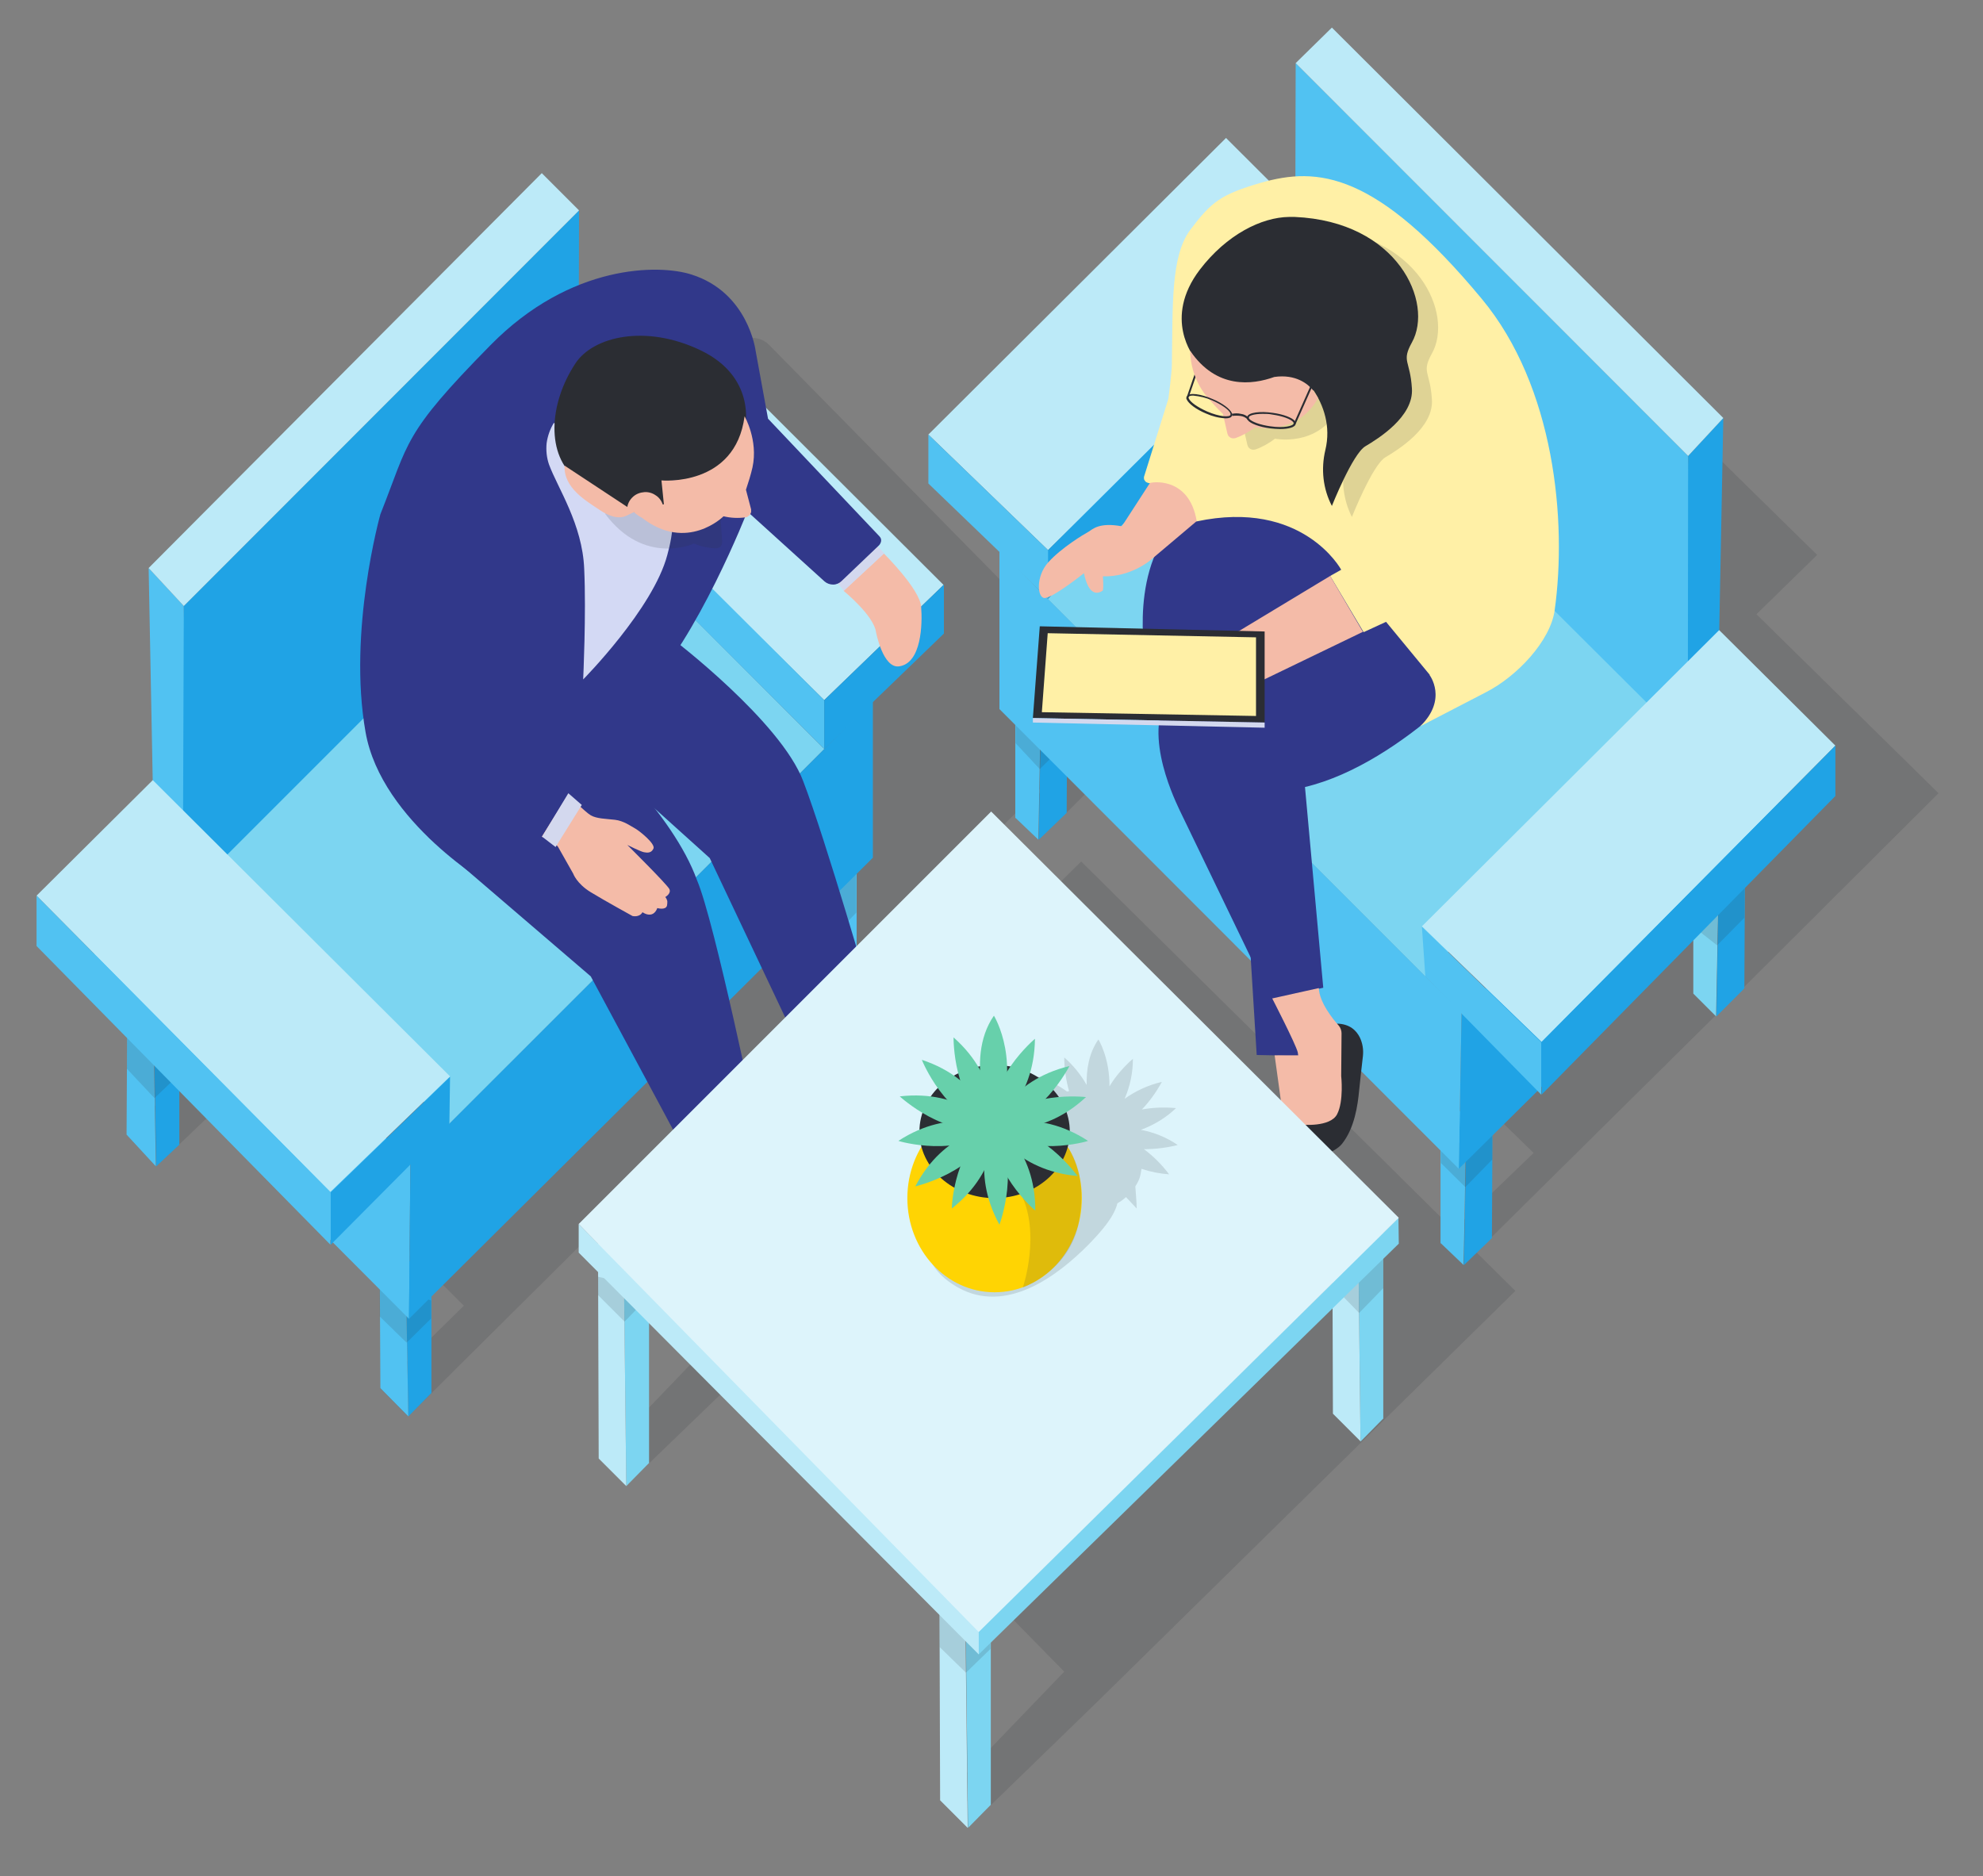 <?xml version="1.0" encoding="utf-8"?>
<!-- Generator: Adobe Illustrator 26.0.2, SVG Export Plug-In . SVG Version: 6.00 Build 0)  -->
<svg version="1.1" id="Layer_1" xmlns="http://www.w3.org/2000/svg" xmlns:xlink="http://www.w3.org/1999/xlink" x="0px" y="0px"
	 viewBox="0 0 575 544" style="enable-background:new 0 0 575 544;" xml:space="preserve">
<rect x="0" y="0" width="575" height="544" fill="#808080" stroke="none"/>
<style type="text/css">
	.st0{opacity:0.15;}
	.st1{fill:#2B2D33;}
	.st2{fill:#20A3E5;}
	.st3{fill:#51C2F2;}
	.st4{fill:#BCEAF8;}
	.st5{fill:#7CD5F1;}
	.st6{fill:#F4BBA8;}
	.st7{fill:#D3D8EE;}
	.st8{fill:#31388A;}
	.st9{fill:#D3D9F4;}
	.st10{fill:#FFF0A6;}
	.st11{fill:#DDF4FB;}
	.st12{fill:#FFD403;}
	.st13{fill:#FFED00;}
	.st14{fill:#67D0AB;}
</style>
<g class="st0">
	<path class="st1" d="M319.7,198.3l-96.8-98.4c-1.2-1.2-2.9-1.9-4.6-1.9c-1.7,0-3.4,0.7-4.6,1.9L30.5,279.8l29.8,25.3L36.7,329
		l8.5,9.2l6.6-6.2l18.5-17.7l64.2,64.3l-24.3,23.9l8.1,8.2l201.8-200.4c1.5-1.7,2.2-3.8,2.1-6.1C322.2,202,321.3,199.9,319.7,198.3z
		"/>
</g>
<g class="st0">
	<path class="st1" d="M509.3,178.1l17.6-17.2l-82.8-81.3L294.5,237.2l6.6,6.3l8.1-7.8l17-17l118.5,115.6l-27,26l6.6,6.3l8.1-7.8
		l65-64.3l8.1-8.1l56.6-56.4L509.3,178.1z"/>
</g>
<g class="st0">
	<path class="st1" d="M439.4,374.3L313.5,249.8L193.9,367.8l16.7,17l-33.9,35.3l11.5,4.2l31.4-30.3l89,90.7l-35.1,36.5l13.8,2.2
		l30.4-29.5l0,0L439.4,374.3z"/>
</g>
<path class="st2" d="M125,404l-6.6,6.7l-0.8-45h7.5V404z"/>
<path class="st3" d="M110.3,402.5l8.1,8.2l-0.8-45h-7.5L110.3,402.5z"/>
<path class="st2" d="M51.9,332l-6.6,6.2l-0.8-45.7h7.5V332z"/>
<path class="st3" d="M36.7,329l8.5,9.2l-0.8-45.7h-7.5L36.7,329z"/>
<path class="st3" d="M43.1,164.7l1.5,78.2l10,11l-1.3-78.2L43.1,164.7z"/>
<g class="st0">
	<path class="st1" d="M110.1,370.9l0,10.8l7.8,7.6l7.1-7v-5.2L110.1,370.9z"/>
</g>
<g class="st0">
	<path class="st1" d="M36.9,299.4l-0.1,10.5l8,8.5l7-6.7v-6.4L36.9,299.4z"/>
</g>
<path class="st4" d="M187.3,83.5l86.3,86.1L239,203l-86.3-84.9L187.3,83.5z"/>
<path class="st5" d="M58.6,248.7l70.9,78L239,217.2l-74.5-74.7L58.6,248.7z"/>
<path class="st2" d="M167.9,61L53.3,175.7l-0.3,85L167.7,146L167.9,61z"/>
<path class="st3" d="M239,217.2V203l-71.3-71l0,13.9L239,217.2z"/>
<path class="st3" d="M248.3,280.7l-6.6,6.7l-0.8-45h7.5V280.7z"/>
<path class="st2" d="M233.5,279.2l8.1,8.2l-0.8-45h-7.5L233.5,279.2z"/>
<g class="st0">
	<path class="st1" d="M248.3,249.5l-14.9,10.7l0,3.9l7.9,7.8l7-7.3V249.5z"/>
</g>
<path class="st3" d="M27,290.5l91.6,91.9l0.4-45.3l-91-91.5L27,290.5z"/>
<path class="st4" d="M167.9,61L53.3,175.7l-10.2-11l114-114.5L167.9,61z"/>
<path class="st4" d="M44.3,226.2l86.2,85.9l-34.7,33.5l-85.2-85.9L44.3,226.2z"/>
<path class="st3" d="M95.8,345.7l0,15.2l-85.2-86.6v-14.6L95.8,345.7z"/>
<path class="st2" d="M273.7,169.5v14.2L239,217.2V203L273.7,169.5z"/>
<path class="st2" d="M119,337.1l-0.4,45.3l134.5-133.7v-45.6L119,337.1z"/>
<path class="st2" d="M130.5,312.2l-0.2,14.1l-34.4,34.6l0-15.2L130.5,312.2z"/>
<path class="st6" d="M244.6,171.3c0,0,8.7,7.1,9.4,11.9c0,0,2,10.8,6.8,10c6.4-1,6.7-12.2,6.3-17.3c-0.4-5.1-10.8-15.4-10.8-15.4
	L244.6,171.3z"/>
<path class="st7" d="M254.4,158.3l2,2.1l-11.7,10.9l-1.9-2.3L254.4,158.3z"/>
<path class="st1" d="M236.9,339.6l-16.6-9.1c-5.3-2.9-11.7-4.9-14.5,0.3l-0.2,0.5c-0.2,0.4-0.4,0.9-0.6,1.4l-7.3-2l1.5,11.3
	c0.2,0.7,0.5,1.3,0.9,1.9c0.4,0.6,0.9,1,1.5,1.4l6.8,4c0.4,0.3,0.8,0.6,1.2,0.8l16.6,9.1c2.5,1.4,5.5,1.7,8.3,0.9
	c2.8-0.8,5.1-2.7,6.5-5.2l0.2-0.5c1.4-2.5,1.7-5.5,0.9-8.3C241.3,343.3,239.4,341,236.9,339.6z"/>
<path class="st1" d="M269.1,304.4L252.9,294c-2.5-1.6-5.4-2.1-8.3-1.5c-2.9,0.6-5.4,2.3-6.9,4.8l-0.3,0.4c-0.3,0.4-0.5,0.9-0.7,1.4
	l-4.6-1l1.2,7.6c0.2,1.4,1,2.6,2.1,3.4l4.2,3c0.4,0.3,0.8,0.6,1.2,0.9l16.2,10.4c2.5,1.6,5.5,2.1,8.3,1.5c2.9-0.6,5.4-2.3,6.9-4.8
	l0.3-0.4c1.6-2.5,2.1-5.5,1.5-8.3C273.3,308.5,271.5,306,269.1,304.4z"/>
<path class="st8" d="M195.2,185.4c0,0,31.2,23.8,37.7,41.1c6.6,17.2,20.1,64,20.1,64l-21.2,13.2l-26-54.9l-37.3-33.6L195.2,185.4z"
	/>
<path class="st8" d="M172.1,215.1c0,0,23,20.6,30,40.1c5.1,11.8,17.7,73,17.7,73l-17.2,13.2l-31.3-58.3l-47-40.3L172.1,215.1z"/>
<path class="st8" d="M219.1,101.7c0,0-2.1-16.9-18.6-22.1c-9.3-3-35-3.2-58.3,20.5c-25.6,26-23.5,27.9-31.9,49
	c0,0-9.5,33.8-4.3,63.2c4.6,26.2,36.6,44.8,36.6,44.8s25.3-37.3,43.9-56c15.8-15.9,30.2-52.8,30.2-52.8l22.4,20.3
	c0.7,0.6,1.6,0.9,2.5,0.9c0.9,0,1.8-0.4,2.4-1l10.9-10.4c0.2-0.2,0.3-0.4,0.4-0.6c0.1-0.2,0.2-0.5,0.2-0.7c0-0.2,0-0.5-0.1-0.7
	c-0.1-0.2-0.2-0.4-0.4-0.6l-32.3-34.1L219.1,101.7z"/>
<path class="st9" d="M160.6,122.6c-1.1,1.8-1.8,3.8-2.1,5.9c-0.2,2.1,0,4.2,0.7,6.2c2.5,6.8,9.7,17.3,10.2,30.3
	c0.6,13-0.3,32-0.3,32s20.3-20.5,24.4-36.1c0.9-3.2,1.5-6.5,1.6-9.8L160.6,122.6z"/>
<path class="st1" d="M216.1,123.5c0,0,3.1-14.2-12.9-21.9c-16-7.7-31.2-4-36.3,3.7c-7.9,11.9-8.5,26.8,0.2,33.5
	c5.7,4.2,11.9,7.7,18.5,10.4l6.8-2.4l2.6-7.5C195,139.3,212.6,141,216.1,123.5z"/>
<g class="st0">
	<path class="st1" d="M212.5,130.2c0,0,2.6,7.5-0.5,14.9c-0.9,2.1-1.9,4.1-3,6l0.4,5.9c0,0.3,0,0.5-0.1,0.8
		c-0.1,0.2-0.2,0.5-0.4,0.7c-0.2,0.2-0.4,0.3-0.7,0.4c-0.2,0.1-0.5,0.1-0.8,0.1c-2.1-0.1-4.3-0.6-6.2-1.4c0,0-14.4,6.7-25.8-8.7
		l6.6-1.3l3.5-3.4C185.5,144.1,206.1,150,212.5,130.2z"/>
</g>
<path class="st6" d="M215.9,120.7c-2.7,20.6-24.1,18.6-24.1,18.6l0.7,6.9l-0.3,0.1c-0.4-1.1-1.1-2.1-2.1-2.7c-1-0.7-2.2-1-3.3-0.9
	c-1.2,0.1-2.3,0.5-3.2,1.3c-0.9,0.8-1.5,1.8-1.7,3l-18.2-12c-0.3,6.5,6.2,10.2,10.4,13c2.2,1.5,5.2,2.7,7.6,1.5l2.1-1
	c0.7,0.6,1.5,1.2,2.3,1.6c13.1,10.2,23.7-0.4,23.7-0.4c2.1,0.5,4.3,0.6,6.4,0.3c0.3,0,0.5-0.1,0.7-0.3c0.2-0.1,0.4-0.3,0.6-0.5
	c0.1-0.2,0.2-0.5,0.3-0.7c0-0.3,0-0.5,0-0.8l-1.5-5.7c0.7-2.1,1.4-4.3,1.9-6.5C219.9,127.6,215.9,120.7,215.9,120.7z"/>
<path class="st6" d="M164.7,230.4l-7.6,12.2c0,0,3.9,1.5,4.8,3.1c0.9,1.6,4.3,7.6,4.3,7.6s1,2.9,5.1,5.4c4.1,2.5,12.1,6.9,12.1,6.9
	s2,0.5,2.9-1.1c0,0,3,2.2,4.3-1.2c0,0,2.4,0.7,2.8-0.7c0.1-0.4,0.1-0.9,0.1-1.3c-0.1-0.4-0.3-0.9-0.6-1.2c0,0,1.8-1,1.2-2.3
	c-0.6-1.3-12.2-12.8-12.2-12.8s3.8,1.9,4.8,2.1c1,0.2,2.2,0.3,2.8-1.1c0.5-1.4-4-5-5.2-5.7c-1.3-0.7-3.4-2.3-6-2.6
	c-2.6-0.3-5.3-0.3-7-1.3C169.7,235.5,164.7,230.4,164.7,230.4z"/>
<path class="st7" d="M157.2,242.6l3.9,3l7.6-12.2l-3.9-3.4L157.2,242.6z"/>
<path class="st3" d="M417.8,360.5l6.6,6.3l0.8-44.6h-7.5V360.5z"/>
<path class="st2" d="M432.6,359l-8.1,7.8l0.8-44.6h7.5L432.6,359z"/>
<path class="st5" d="M491,288.1l6.6,6.6l0.9-45.7H491V288.1z"/>
<path class="st2" d="M505.8,286.6l-8.1,8.1l0.8-45.7h7.5L505.8,286.6z"/>
<path class="st2" d="M499.7,121.2l-1.5,78.2l-10,11l1.3-78.2L499.7,121.2z"/>
<g class="st0">
	<path class="st1" d="M432.7,327.4l0,8.8l-7.8,8l-7.1-7v-3.6L432.7,327.4z"/>
</g>
<g class="st0">
	<path class="st1" d="M505.9,255.1l-0.1,11l-7.9,8l-7-5.5v-7.6L505.9,255.1z"/>
</g>
<path class="st4" d="M355.5,40L269.2,126l34.7,33.5L390.6,75L355.5,40z"/>
<path class="st5" d="M484.2,205.2l-70.9,78L303.8,173.7l74.5-74.7L484.2,205.2z"/>
<path class="st3" d="M375.7,18.3l113.8,113.9l-0.1,83.4L375.5,102.1L375.7,18.3z"/>
<path class="st2" d="M303.8,173.7v-14.1l71.8-71.4l0,14L303.8,173.7z"/>
<path class="st3" d="M294.5,237.2l6.6,6.3l0.8-44.6h-7.5V237.2z"/>
<path class="st2" d="M309.3,235.7l-8.1,7.8l0.8-44.6h7.5L309.3,235.7z"/>
<g class="st0">
	<path class="st1" d="M294.5,206.1v9.4l7,7.5l7.9-7.8V211L294.5,206.1z"/>
</g>
<path class="st2" d="M515.9,247L423,338.9l0.8-45.3l91-91.5L515.9,247z"/>
<path class="st4" d="M375.7,18.3l113.8,113.9l10.2-11L386.2,8L375.7,18.3z"/>
<path class="st4" d="M498.5,182.7l-86.2,85.9l34.7,33.5l85.2-85.9L498.5,182.7z"/>
<path class="st2" d="M447,302.2l0,15.2l85.2-86.6v-14.6L447,302.2z"/>
<path class="st3" d="M269.2,126v14.2l34.7,33.4v-14.1L269.2,126z"/>
<path class="st3" d="M423.8,293.6l-0.8,45.3L289.8,205.6v-46L423.8,293.6z"/>
<path class="st3" d="M412.3,268.7l1,14.5l33.6,34.2l0-15.2L412.3,268.7z"/>
<path class="st8" d="M432.5,188.8c3.1,0-25.4,32.6-54.1,39.4l5.3,58.2l-15.2,3.3c0,0-24.7-51.2-26.6-55.1
	c-1.8-3.9-11.7-24.7-1.3-35.2l-8.7-10.3c0,0-5-30.8,14.9-42c0,0,37.8-2.3,54.8,15.2C401.7,162.4,397.7,188.8,432.5,188.8z"/>
<path class="st1" d="M372.5,339.3c0,0-5,7.4-6.3,9.2c-1.2,1.8-2.7,5.9-1.3,7.8c1.4,2,5.8,2.1,9.1,0.2s9.2-6,9.7-10
	c0.5-4,1.8-12.5,1.8-12.5l-11,5.3H372.5z"/>
<path class="st8" d="M362.4,273.5l2,32.4l5.2,0.1l8.1,0.3l-6.4-27.5L362.4,273.5z"/>
<path class="st6" d="M369.6,306l2.9,21c0,0,1.1,7.3,0,12.3c0,0,4,3.9,7.7,1.3c3.6-2.6,5.1-8.6,5.1-14c0-5.4-3-20.6-3-20.6H369.6z"/>
<path class="st1" d="M377.5,326.1l-1.8,4.6c0,0-1.3,4.5,1.6,5.4c2.9,0.9,10-2.1,11.8-4.4c3.7-4.6,4.6-11.3,5-15.5
	c0.3-2.8,0.8-7.6,1.1-10c0.2-1.9-0.1-3.7-0.9-5.4c-1-2-2.9-3.9-6.6-4L377.5,326.1z"/>
<path class="st6" d="M368.9,289.5c0,0,6.8,13.2,7.4,15.6c0.5,2.4,1.2,21,1.2,21s8.2,0.8,10.2-3c2-3.8,1.2-11.1,1.2-11.1l0.1-12.4
	c0-0.8-0.3-1.6-0.8-2.2c-1.7-1.9-5.6-6.7-5.8-10.9L368.9,289.5z"/>
<path class="st10" d="M429.7,86.7C399,49.7,382,48.3,365.6,53c-11.7,3.4-14.4,5.6-20.5,13.7c-5.7,7.7-5,22.1-5.3,39
	c0,2.2-1,9.9-1,9.9l-7,22.4c-0.1,0.2-0.1,0.5-0.1,0.7c0,0.2,0.1,0.5,0.3,0.7c0.1,0.2,0.3,0.4,0.6,0.5c0.2,0.1,0.5,0.2,0.7,0.2
	c11.5-0.2,12.4,8,12.4,8l1.2,3.1c30.9-6.6,42,14,42,14l-3.2,1.8l9.7,16.3l6.5-3l12.7,15.4h-0.1c0,0,5.4,7-2.7,14.9l19.1-9.9
	c9-4.6,18.7-14.9,19.9-23.8C454.4,151.1,450.8,112.1,429.7,86.7z"/>
<path class="st6" d="M333.4,140.1c0.2-0.3,11.4-2.2,13.6,11l-13.5,11.4c0,0-5.8,4.9-13.7,4.6c0,0,0.3,3.9-0.1,4.2
	c-1.4,0.9-4,1.6-5.4-5.1c0,0-9,7.2-11.4,7.2c-2.1,0-2.7-6.2,1.1-10.4c3.8-4.2,10.3-8.1,11.6-8.8c1.3-0.8,3.1-2.8,9.7-1.6
	L333.4,140.1z"/>
<g class="st0">
	<path class="st1" d="M381.2,66.2c-0.4,0-0.7,0-1.1,0c-0.2,0-0.3,0-0.5,0v0c-8,0.1-18.1,5.1-25.9,15.3c-8.4,11-4.7,20.2-2.6,23.7
		c-0.1-0.1-0.1-0.1-0.2-0.2c0.1,4.9,1.8,9.6,4.9,13.4c1.5,1.7,3,3.4,4.6,4.9l1.3,5.7c0.1,0.3,0.2,0.5,0.3,0.7
		c0.2,0.2,0.4,0.4,0.6,0.5c0.2,0.1,0.5,0.2,0.7,0.2c0.3,0,0.5,0,0.8-0.1c2-0.7,3.9-1.8,5.6-3.1c0,0,12.3,2.5,18.3-8.5
		c2.1,4,3.5,9.2,2.1,15c-1.3,5.5-0.6,11.2,1.9,16.2c0,0,6-15.1,9.7-17.3c3.7-2.2,14.1-8.6,13.5-16.8c-0.5-8.2-3.1-7.7,0-13.3
		C421.6,91.1,411.2,67.5,381.2,66.2z M386.6,116.4h0.1c0.5,0.7,0.9,1.4,1.3,2.2L386.6,116.4z"/>
</g>
<path class="st1" d="M375.4,62.9c-0.4,0-0.7,0-1.1,0c-0.2,0-0.3,0-0.5,0c-8,0.1-18.1,5.1-25.9,15.3c-10.8,14.2-1.6,25.4-1.6,25.4
	c11.1,13.9,24.6,7.5,24.6,7.5l7.1,2.5l2.9-0.4c2.8,4.2,5.1,10.3,3.4,17.3c-1.3,5.5-0.7,11.2,1.9,16.2c0,0,6-15.1,9.7-17.3
	c3.7-2.2,14.1-8.6,13.5-16.8c-0.5-8.2-3.1-7.7,0-13.3C415.8,87.8,405.4,64.2,375.4,62.9z"/>
<path class="st1" d="M344.7,115.1l-0.5-0.2l2.3-6.7l0.3,0.8L344.7,115.1z"/>
<path class="st6" d="M369.5,109.3c-6.4,2.3-16.8,3.6-24.4-7.6c0.1,4.9,1.8,9.6,4.9,13.4c1.5,1.7,3,3.4,4.6,4.9l1.3,5.7
	c0.1,0.3,0.2,0.5,0.3,0.7c0.2,0.2,0.4,0.4,0.6,0.5c0.2,0.1,0.5,0.2,0.7,0.2c0.3,0,0.5,0,0.8-0.1c2-0.7,3.9-1.8,5.6-3.1
	c0,0,12.3,2.5,18.3-8.5l-1.5-2.3C379.3,111.4,375.8,108.4,369.5,109.3z"/>
<path class="st1" d="M371.2,124.4c-1,0-1.9-0.1-2.9-0.2c-3.1-0.4-5.8-1.4-6.5-2.4c-0.1-0.1-0.2-0.2-0.2-0.4c0-0.1-0.1-0.3,0-0.4
	c0.2-1.5,4-1.8,7.4-1.3c3.1,0.4,5.7,1.4,6.5,2.4c0.1,0.1,0.2,0.2,0.2,0.4c0,0.1,0.1,0.3,0,0.4C375.6,123.9,373.6,124.4,371.2,124.4z
	 M366.1,120c-2.4,0-3.9,0.5-4,1c0,0.1,0,0.3,0.1,0.4c0.7,0.9,3.2,1.8,6.1,2.2c4,0.6,6.7-0.1,6.8-0.8c0-0.1,0-0.1,0-0.2
	c0-0.1-0.1-0.1-0.1-0.2c-0.7-0.9-3.2-1.8-6.1-2.2C368,120,367,120,366.1,120z"/>
<path class="st1" d="M355.4,121.3c-2-0.1-3.9-0.6-5.7-1.4c-2.9-1.2-5.1-2.9-5.6-4.1c-0.1-0.1-0.1-0.3-0.1-0.4s0-0.3,0.1-0.4
	c0.6-1.4,4.3-0.7,7.5,0.7c2.9,1.2,5.1,2.9,5.6,4.1c0.1,0.1,0.1,0.3,0.1,0.4c0,0.1,0,0.3-0.1,0.4C357,121.1,356.3,121.3,355.4,121.3z
	 M346,114.7c-0.7,0-1.2,0.1-1.3,0.4c-0.1,0.1-0.1,0.3,0,0.4c0.4,1.1,2.6,2.6,5.3,3.8c3.7,1.6,6.5,1.7,6.8,1c0-0.1,0-0.1,0-0.2
	c0-0.1,0-0.1,0-0.2c-0.4-1.1-2.6-2.6-5.3-3.8C349.7,115.3,347.9,114.9,346,114.7z"/>
<path class="st1" d="M380.4,111l-5.2,11.7l0.5,0.2l5.2-11.7L380.4,111z"/>
<path class="st1" d="M361.7,121.6c-0.5-0.6-1.3-0.9-2-1c-0.8-0.1-1.6-0.1-2.4,0l-0.1-0.6c0.9-0.2,1.8-0.2,2.6,0
	c0.9,0.1,1.7,0.5,2.4,1.2L361.7,121.6z"/>
<path class="st6" d="M385.7,167l-26.5,16c-4.2,1.2-8.7,0.7-13.1,1.2c-2.4,0.3-4.7,0.8-7,1.5c-2,0.6-4,1.3-5.2,3
	c-1.5,2.2-0.9,5.3,0.3,7.6c0.5,1,1.2,1.9,2,2.6c0.9,0.6,1.9,1.1,3,1.3c5.4,1.7,11.1,2.5,16.8,2.3c1.1,0,2.2-0.1,3.2-0.5
	c1.6-0.7,2.7-2.1,4-3.3l3.4-1.7l28.6-13.8L385.7,167z"/>
<path class="st1" d="M366.7,183.1v26.4l-67.2-1.3l2-26.6L366.7,183.1z"/>
<path class="st10" d="M364.2,184.8v22.8l-62.1-1.1l1.7-22.9L364.2,184.8z"/>
<path class="st7" d="M299.5,208.2v1.3l67.2,1.5v-1.5L299.5,208.2z"/>
<path class="st5" d="M188.1,424.3l-6.5,6.6l-0.8-71.2h7.4V424.3z"/>
<path class="st4" d="M173.6,422.9l8,8l-0.8-71.2h-7.4L173.6,422.9z"/>
<g class="st0">
	<path class="st1" d="M180.4,371.8l-7-1.6l0,5.3l7.7,7.7l7-7.2L180.4,371.8z"/>
</g>
<path class="st5" d="M287.2,523.4l-6.5,6.6l-0.8-71.2h7.4V523.4z"/>
<path class="st4" d="M272.6,522l8,8l-0.8-71.2h-7.4L272.6,522z"/>
<g class="st0">
	<path class="st1" d="M287.2,468.3l-14.7-0.6l0,9.9l7.6,7.4l7.1-6.9V468.3z"/>
</g>
<path class="st5" d="M401,411.4l-6.5,6.6l-0.8-71.2l7.4,4.8V411.4z"/>
<path class="st4" d="M386.5,409.9l8,8l-0.8-71.2h-7.4L386.5,409.9z"/>
<g class="st0">
	<path class="st1" d="M401,356.2l-14.7-0.6l0.1,17.2l7.7,7.9l7-7.2V356.2z"/>
</g>
<path class="st4" d="M167.8,354.9v8.3l116,116.5l1.2-6.7L167.8,354.9z"/>
<path class="st5" d="M405.5,353.1l0.1,7.5L283.8,479.7V473L405.5,353.1z"/>
<path class="st11" d="M287.4,235.3L167.8,354.9l116,118.3l121.8-120.1L287.4,235.3z"/>
<g class="st0">
	<path class="st1" d="M339,340.5c-2.1-2.8-4.5-5.2-7.3-7.3c3.3,0,6.6-0.4,9.8-1.2c-3.2-2.2-6.9-3.7-10.7-4.4
		c3.8-1.4,7.3-3.5,10.2-6.3c-3.3-0.3-6.6-0.2-9.9,0.4c2.3-2.4,4.2-5.1,5.8-8c-3.9,0.9-7.6,2.6-10.8,4.9c1.6-3.7,2.4-7.6,2.4-11.6
		c-2.6,2.3-5,5-6.8,8c0.1-8.3-3.2-13.6-3.2-13.6c-2.8,4-3.5,8.8-3.4,13.2c-1.7-3-3.9-5.7-6.5-8c0,3.3,0.5,6.6,1.4,9.8
		c-0.2,0-0.4,0-0.6,0.1c-2.6-1.9-5.5-3.4-8.5-4.4c0.9,2.1,2,4.2,3.4,6.1c-1.3,0.7-2.4,1.6-3.4,2.6l-0.1,0.1c-1.8-0.1-3.5,0-5.3,0.2
		c1,0.9,2.1,1.7,3.2,2.5c-0.1,0.1-0.1,0.2-0.2,0.3c-4.3,1.1-8.2,3.4-11.3,6.6c-8.9,9.1-30.9,30.4-9.6,42.7
		c14.1,8.1,29.1-3.3,38-12.3c3.2-3.3,7.4-7.8,8.4-12c0.9-0.5,1.7-1.1,2.5-1.8c1.2,1.3,3.1,3.3,3.1,3.3c0-1.4-0.3-5.1-0.4-6.4
		c1.4-2.3,1.4-2.8,1.8-5.1C333.7,339.8,336.3,340.3,339,340.5z"/>
</g>
<path class="st12" d="M288.4,374.7c14,0,25.3-12.2,25.3-27.3c0-15.1-11.3-27.3-25.3-27.3c-14,0-25.3,12.2-25.3,27.3
	C263.1,362.5,274.4,374.7,288.4,374.7z"/>
<g class="st0">
	<path class="st1" d="M296.6,373.3c0,0,5.4-16-0.8-27.6l13.7-13.1c0,0,6,6.8,3.4,21.4C310.4,368.5,296.6,373.3,296.6,373.3z"/>
</g>
<path class="st1" d="M288.4,347.4c12,0,21.8-8.6,21.8-19.3c0-10.7-9.8-19.3-21.8-19.3c-12,0-21.8,8.6-21.8,19.3
	C266.6,338.7,276.4,347.4,288.4,347.4z"/>
<path class="st13" d="M288.5,339.2c3.1-0.2,5.5-2.5,5.3-5.1c-0.2-2.6-2.8-4.6-6-4.4c-3.1,0.2-5.5,2.5-5.3,5.1
	C282.7,337.4,285.4,339.4,288.5,339.2z"/>
<path class="st14" d="M288.8,325.1c0,0,1.4,14.1-12.8,25.3C275.9,350.4,276.6,331.7,288.8,325.1z"/>
<path class="st14" d="M288.3,325.3c0,0,12,7.6,11.9,25.7C300.2,351.1,286,338.9,288.3,325.3z"/>
<path class="st14" d="M287.4,326.7c0,0,12.9-5.8,28.1,4.1C315.5,330.9,297.6,336.1,287.4,326.7z"/>
<path class="st14" d="M288.6,326.7c0,0-12.9-5.8-28.1,4.1C260.6,330.9,278.5,336.1,288.6,326.7z"/>
<path class="st14" d="M287.9,326.8c0,0,4.5-13.4,22.2-17.7C310.1,309.1,301.6,325.8,287.9,326.8z"/>
<path class="st14" d="M287.9,326.8c0,0-3.3-13.8-20.6-19.5C267.3,307.3,274.2,324.6,287.9,326.8z"/>
<path class="st14" d="M287.9,326.8c0,0,2.2-14-11.4-26C276.5,300.8,276.2,319.5,287.9,326.8z"/>
<path class="st14" d="M287.9,326.8c0,0,12-7.4,12.2-25.6C300.1,301.2,285.8,313.2,287.9,326.8z"/>
<path class="st14" d="M287.9,326.8c0,0,13.7,3.7,27-8.7C314.9,318.1,296.4,315.9,287.9,326.8z"/>
<path class="st14" d="M287.9,326.8c0,0,6.5,12.6,24.6,14.2C312.4,341,301.6,325.7,287.9,326.8z"/>
<path class="st14" d="M287.9,326.8c0,0-6.8,12.4,1.9,28.3C289.8,355.1,296.4,337.6,287.9,326.8z"/>
<path class="st14" d="M287.9,326.8c0,0-14.1,1.1-22.5,17.2C265.3,344,283.5,339.9,287.9,326.8z"/>
<path class="st14" d="M287.9,326.8c0,0-8.9-11-27-8.9C260.9,317.9,274.6,330.6,287.9,326.8z"/>
<path class="st14" d="M288.2,294.5c0,0,8.7,14-0.1,32.9C288,327.4,279.2,307.5,288.2,294.5z"/>
</svg>